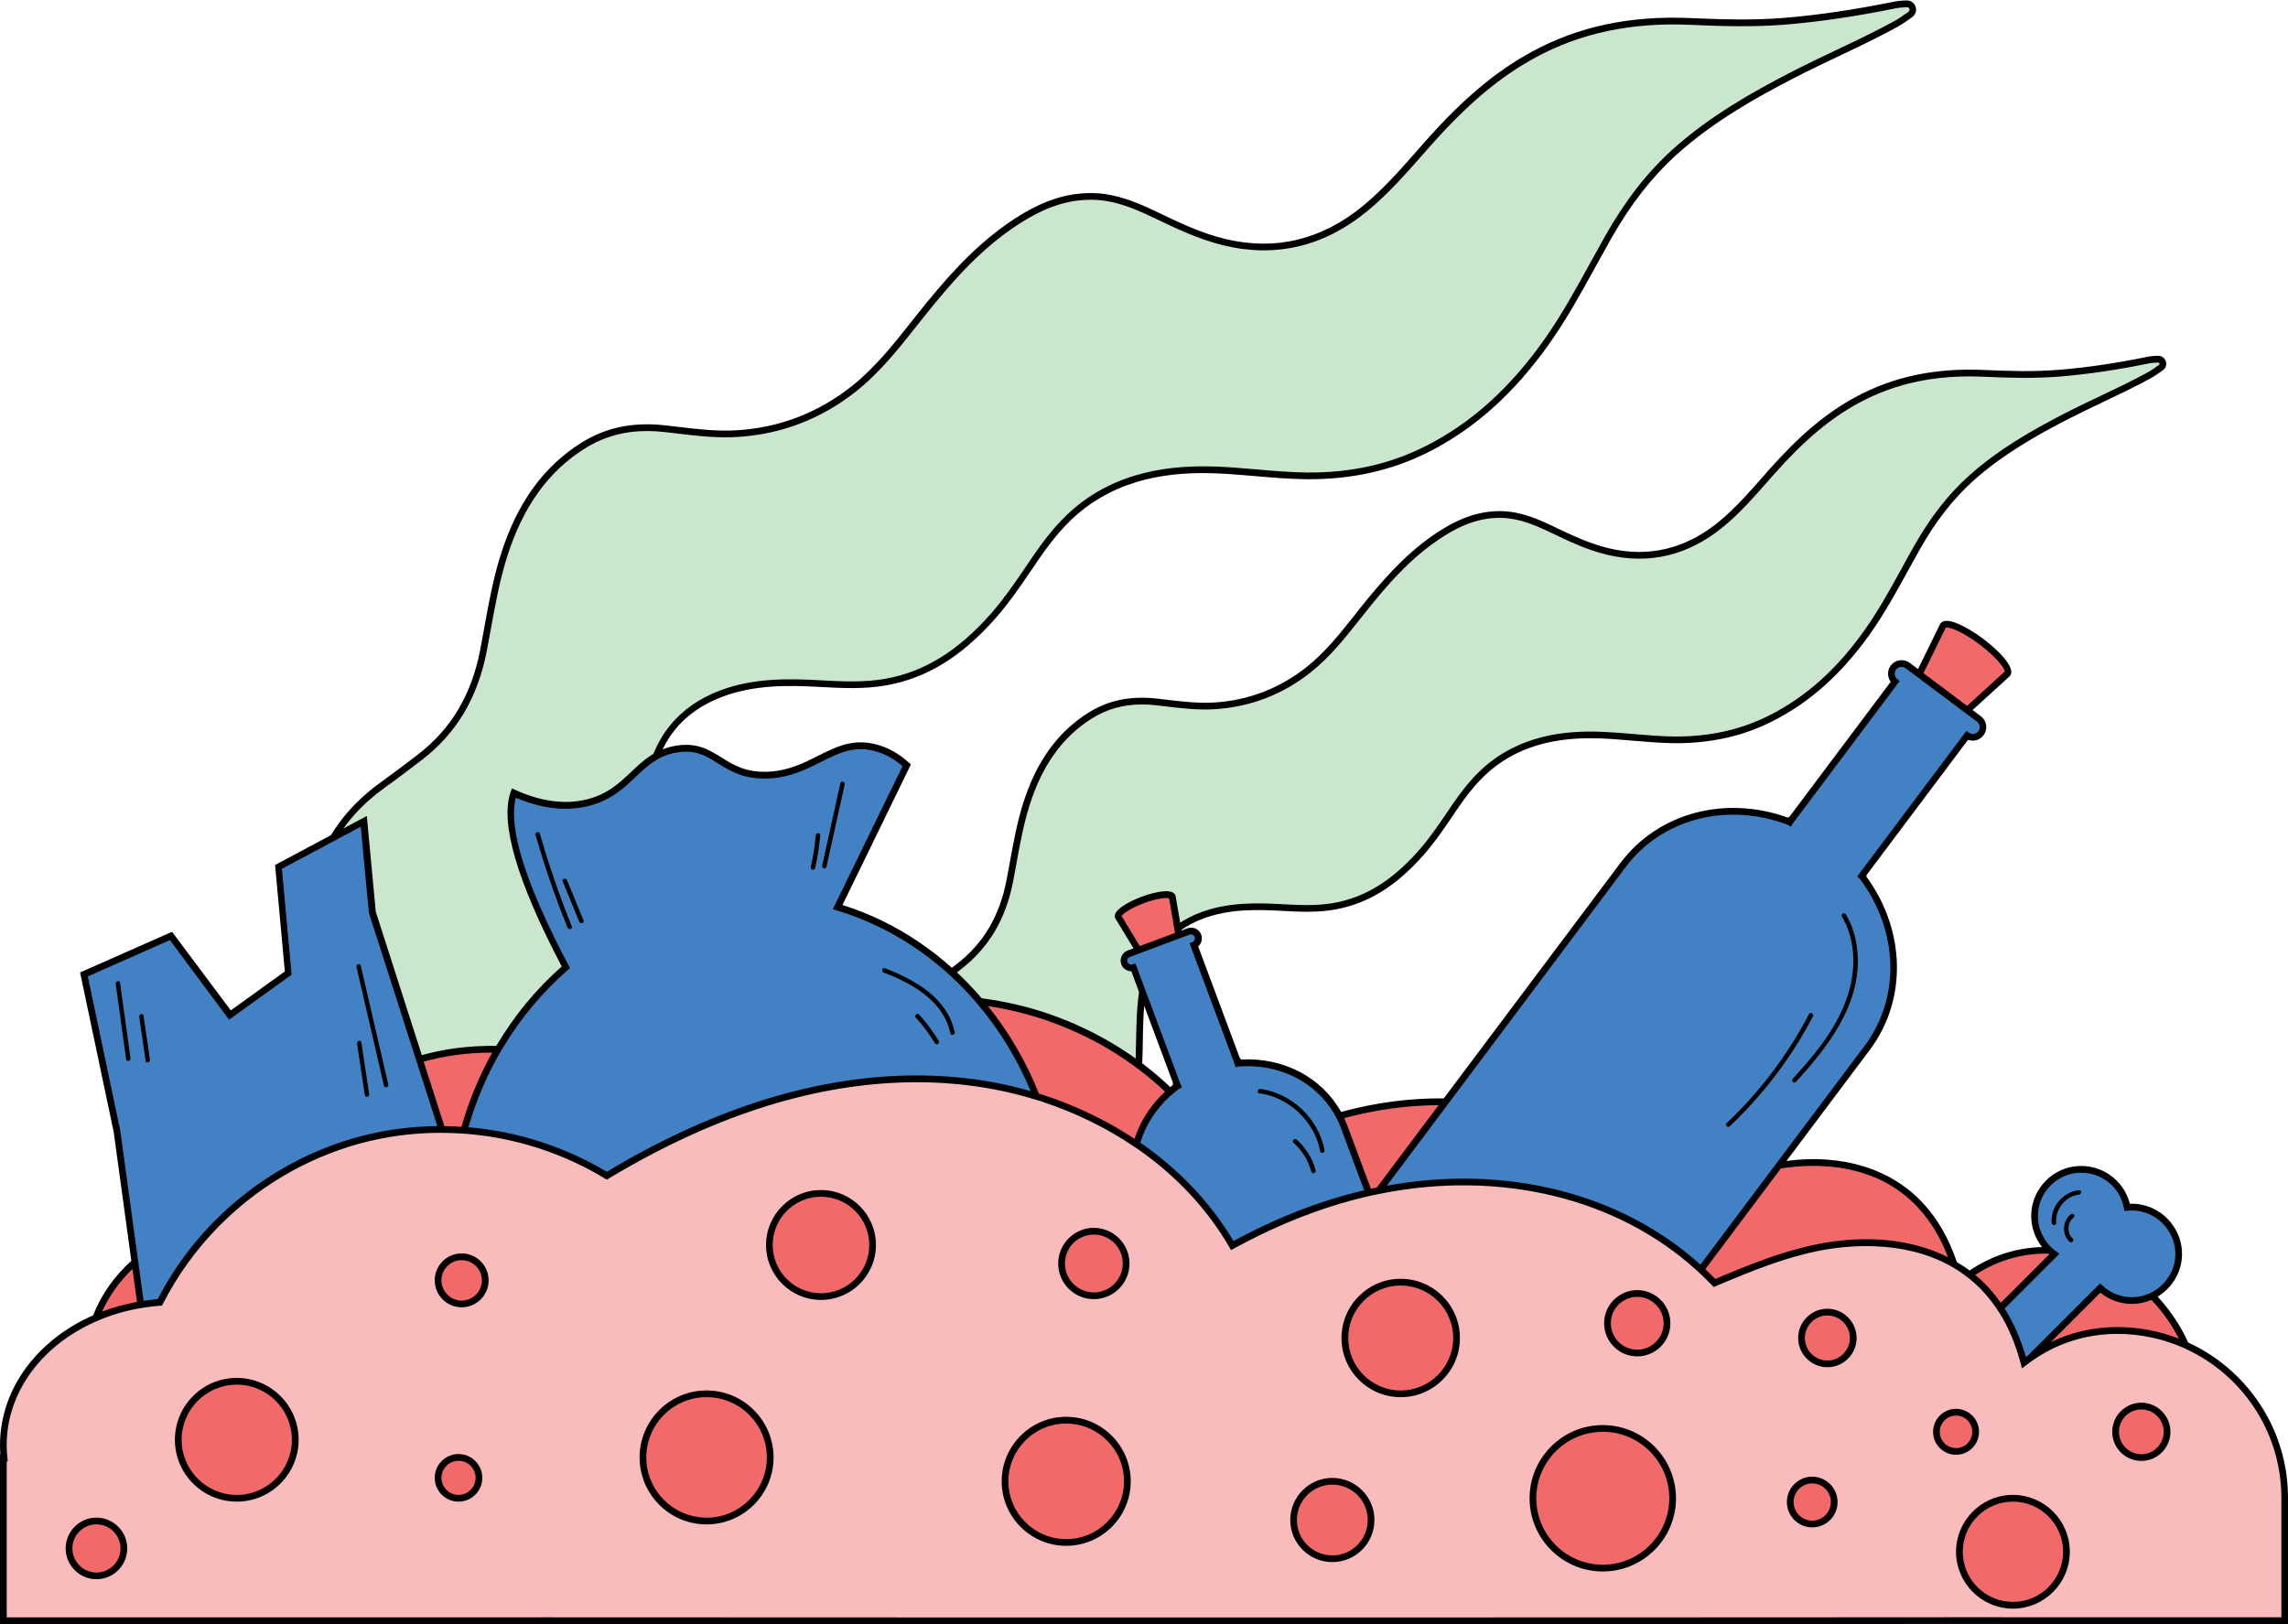 <?xml version="1.0" encoding="UTF-8"?>
<!DOCTYPE svg PUBLIC '-//W3C//DTD SVG 1.0//EN'
          'http://www.w3.org/TR/2001/REC-SVG-20010904/DTD/svg10.dtd'>
<svg height="355.0" preserveAspectRatio="xMidYMid meet" version="1.0" viewBox="0.0 -0.1 500.0 355.0" width="500.0" xmlns="http://www.w3.org/2000/svg" xmlns:xlink="http://www.w3.org/1999/xlink" zoomAndPan="magnify"
><g id="change1_1"
  ><path d="M193.49,149.01c-4.84,0.86-9.72,0.58-14.59,0.31c-7.18-0.39-14.31-0.41-21.19,2.16 c-9.46,3.54-14.56,10.49-16.1,20.33c-0.98,6.21-0.78,12.45-1,18.69c-0.21,6.02-0.45,12.05-1.83,17.96 c-2.57,10.97-9.38,17.49-20.42,19.67c-4.52,0.89-9.1,1.41-13.61,2.41c-5.39,1.19-10.02,3.64-13.82,7.67 c-1.83,1.94-3.81,3.69-6.61,4.15c-3.77,0.63-7.75-1.44-9.3-4.93c-0.88-1.99-1.38-4.12-2.13-6.15c-0.42-1.14,0.6-1.81,0.45-2.86 c-0.25-1.72-1.04-3.21-1.66-4.78c-2.88-7.24-4.28-14.74-3.97-22.53c0.5-12.47,5.81-22.38,15.99-29.66c2.67-1.91,5.29-3.91,7.9-5.9 c7.8-5.95,12.2-13.91,14.04-23.45c1.33-6.91,2.33-13.9,4.45-20.64c3.12-9.95,8.27-18.46,17.33-24.14 c5.48-3.44,11.47-4.42,17.85-3.7c5.21,0.58,10.4,1.4,15.68,1.09c9.62-0.57,18.17-3.87,25.7-9.85c5.7-4.53,10.04-10.33,14.53-15.97 c5.76-7.24,11.8-14.21,19.47-19.55c5.48-3.82,11.36-6.65,18.26-6.49c4.95,0.11,9.38,2.01,13.75,4.11 c4.88,2.34,9.76,4.66,15.06,5.92c11.46,2.73,21.61,0.01,30.61-7.39c5.11-4.2,9.34-9.26,13.69-14.18 c6.76-7.63,14.08-14.55,23.13-19.46c10.71-5.82,22.21-7.78,34.24-7.25c6.89,0.31,13.78,0.52,20.66-0.05 c8.14-0.67,16.19-1.95,24.19-3.58c0.72-0.15,1.47-0.16,2.21-0.22c0.63-0.05,1.17,0.14,1.44,0.76c0.3,0.71-0.03,1.28-0.57,1.66 c-1.03,0.74-2.08,1.48-3.19,2.08c-7.36,4.01-15.08,7.29-22.53,11.13c-9.11,4.7-17.95,9.82-25.63,16.74 c-5.94,5.36-10.59,11.69-14.52,18.61c-4.37,7.7-8.32,15.64-13.46,22.89c-6.94,9.8-15.31,17.99-26.13,23.46 c-8.26,4.17-17.07,5.92-26.28,5.86c-5.46-0.06-10.89-0.72-16.33-1.1c-10.98-0.78-21.63,0.07-31.13,6.5 c-4.74,3.21-8.33,7.5-11.54,12.16c-3.06,4.46-5.98,9.02-9.57,13.09C210.64,141.77,203.21,147.29,193.49,149.01z M472.57,79.02 c-0.21-0.5-0.65-0.65-1.16-0.61c-0.6,0.04-1.2,0.06-1.78,0.18c-6.45,1.32-12.95,2.34-19.51,2.89c-5.55,0.46-11.11,0.29-16.67,0.04 c-9.71-0.43-18.98,1.16-27.62,5.85c-7.3,3.96-13.21,9.55-18.66,15.7c-3.52,3.97-6.93,8.05-11.05,11.44 c-7.26,5.97-15.45,8.16-24.7,5.96c-4.28-1.02-8.21-2.89-12.15-4.78c-3.52-1.69-7.1-3.22-11.09-3.31 c-5.57-0.13-10.3,2.16-14.73,5.24c-6.18,4.31-11.06,9.92-15.7,15.77c-3.62,4.55-7.12,9.23-11.72,12.88 c-6.07,4.83-12.97,7.49-20.73,7.95c-4.26,0.25-8.45-0.41-12.65-0.88c-5.15-0.58-9.98,0.21-14.4,2.98 c-7.31,4.58-11.46,11.45-13.98,19.47c-1.71,5.44-2.51,11.08-3.59,16.65c-1.48,7.7-5.03,14.12-11.33,18.92 c-2.11,1.61-4.22,3.22-6.37,4.76c-8.21,5.87-12.49,13.86-12.9,23.92c-0.25,6.28,0.88,12.34,3.2,18.17c0.5,1.26,1.14,2.47,1.34,3.86 c0.12,0.84-0.7,1.39-0.36,2.3c0.6,1.64,1,3.36,1.72,4.96c1.25,2.82,4.46,4.49,7.5,3.98c2.26-0.38,3.86-1.78,5.33-3.35 c3.07-3.25,6.8-5.23,11.15-6.19c3.63-0.8,7.33-1.22,10.98-1.94c8.91-1.76,14.4-7.02,16.47-15.86c1.12-4.77,1.31-9.63,1.48-14.49 c0.18-5.03,0.02-10.07,0.8-15.08c1.25-7.94,5.36-13.54,12.99-16.4c5.55-2.08,11.3-2.06,17.09-1.74c3.93,0.21,7.87,0.44,11.77-0.25 c7.85-1.39,13.84-5.84,18.97-11.65c2.9-3.28,5.25-6.96,7.72-10.56c2.59-3.76,5.48-7.22,9.31-9.81c7.66-5.18,16.25-5.87,25.11-5.24 c4.39,0.31,8.76,0.84,13.17,0.89c7.43,0.05,14.53-1.36,21.2-4.73c8.73-4.41,15.49-11.01,21.08-18.92 c4.14-5.85,7.33-12.25,10.86-18.46c3.17-5.58,6.92-10.69,11.71-15.01c6.19-5.58,13.32-9.71,20.67-13.5c6-3.1,12.23-5.74,18.17-8.98 c0.9-0.49,1.74-1.09,2.57-1.68C472.55,80.05,472.81,79.59,472.57,79.02z" fill="#cae6cd"
  /></g
  ><g id="change2_1"
  ><path d="M217.55,135.05c2.99-3.38,5.55-7.15,8.02-10.79c0.53-0.79,1.07-1.58,1.61-2.36c3.81-5.55,7.31-9.24,11.34-11.97 c10.14-6.86,21.71-7.01,30.66-6.37c1.69,0.12,3.39,0.27,5.08,0.41c3.69,0.32,7.51,0.65,11.29,0.69c9.85,0.06,18.58-1.88,26.62-5.94 c10.09-5.1,18.73-12.85,26.4-23.69c3.82-5.4,7.04-11.26,10.16-16.93c1.1-2.01,2.21-4.02,3.34-6.02 c4.28-7.54,8.98-13.56,14.37-18.42c7.97-7.18,17.35-12.44,25.47-16.63c3.23-1.67,6.58-3.26,9.81-4.8c4.21-2,8.56-4.07,12.73-6.34 c1.16-0.63,2.23-1.39,3.27-2.13c0.92-0.65,1.23-1.6,0.83-2.55c-0.36-0.85-1.13-1.28-2.17-1.21l-0.52,0.03 c-0.58,0.04-1.18,0.07-1.78,0.2c-8.73,1.78-16.61,2.95-24.1,3.57c-7,0.58-14,0.34-20.57,0.05c-13.14-0.58-24.46,1.82-34.62,7.34 c-7.93,4.31-15.13,10.36-23.33,19.62c-0.58,0.66-1.16,1.32-1.74,1.98c-3.68,4.19-7.49,8.52-11.87,12.12 c-9,7.4-19.09,9.84-29.98,7.25c-5.32-1.26-10.2-3.61-14.91-5.87c-4.27-2.05-8.88-4.06-14.05-4.18c-6.12-0.13-11.91,1.9-18.69,6.62 c-7.81,5.44-14.05,12.68-19.62,19.69l-1.38,1.74c-3.92,4.96-7.98,10.09-13.03,14.11c-7.39,5.88-15.9,9.14-25.28,9.69 c-4.32,0.26-8.67-0.27-12.88-0.77c-0.89-0.11-1.78-0.21-2.67-0.31c-7-0.79-12.99,0.46-18.32,3.81 c-8.32,5.22-14.09,13.25-17.64,24.54c-1.64,5.23-2.63,10.68-3.58,15.94c-0.29,1.6-0.58,3.19-0.88,4.78 c-1.9,9.87-6.41,17.4-13.77,23.01l-0.46,0.35c-2.42,1.84-4.92,3.75-7.42,5.54c-10.3,7.37-15.78,17.54-16.29,30.23 c-0.31,7.66,1.04,15.34,4.02,22.83c0.15,0.37,0.31,0.75,0.47,1.12c0.5,1.17,0.97,2.28,1.15,3.5c0.04,0.25-0.06,0.49-0.22,0.86 c-0.22,0.52-0.52,1.24-0.19,2.14c0.29,0.79,0.54,1.6,0.79,2.4c0.39,1.25,0.8,2.55,1.35,3.8c1.48,3.34,4.94,5.48,8.58,5.48 c0.5,0,1.01-0.04,1.51-0.12c3.02-0.5,5.16-2.4,7.02-4.37c3.6-3.81,7.99-6.25,13.44-7.46c2.5-0.55,5.08-0.97,7.58-1.37 c1.97-0.32,4.01-0.64,6.01-1.04c11.31-2.23,18.37-9.03,20.99-20.22c1.44-6.14,1.66-12.49,1.85-18.1c0.06-1.64,0.09-3.27,0.11-4.91 c0.08-4.5,0.16-9.16,0.87-13.7c1.56-9.94,6.68-16.4,15.64-19.75c7-2.62,14.46-2.47,20.89-2.12l0.2,0.01 c4.77,0.26,9.7,0.53,14.56-0.33C202.48,148.16,210.09,143.5,217.55,135.05z M179.14,148.6l-0.2-0.01 c-6.59-0.36-14.22-0.51-21.49,2.21c-9.37,3.51-14.94,10.54-16.57,20.9c-0.73,4.63-0.81,9.34-0.89,13.9 c-0.03,1.63-0.06,3.25-0.11,4.88c-0.19,5.54-0.41,11.82-1.81,17.82c-2.51,10.72-9,16.97-19.85,19.11c-1.97,0.39-4,0.71-5.96,1.03 c-2.52,0.4-5.12,0.82-7.66,1.38c-5.75,1.27-10.39,3.85-14.2,7.88c-1.95,2.07-3.75,3.52-6.2,3.93c-3.45,0.57-7.11-1.36-8.51-4.5 c-0.52-1.17-0.91-2.42-1.29-3.64c-0.26-0.83-0.52-1.66-0.82-2.47c-0.13-0.34-0.03-0.6,0.17-1.06c0.18-0.44,0.41-0.98,0.32-1.65 c-0.21-1.41-0.74-2.66-1.25-3.86c-0.15-0.36-0.31-0.72-0.45-1.08c-2.9-7.29-4.22-14.77-3.92-22.23c0.49-12.21,5.77-22,15.68-29.09 c2.53-1.81,5.03-3.72,7.46-5.57l0.46-0.35c7.66-5.84,12.34-13.66,14.32-23.9c0.31-1.6,0.6-3.2,0.89-4.8 c0.95-5.22,1.92-10.62,3.54-15.76c3.44-10.95,9-18.71,17.02-23.74c4.07-2.55,8.55-3.81,13.62-3.81c1.22,0,2.47,0.07,3.76,0.22 c0.89,0.1,1.77,0.21,2.66,0.31c4.28,0.51,8.7,1.04,13.15,0.78c9.7-0.57,18.48-3.94,26.11-10.01c5.18-4.12,9.29-9.32,13.27-14.35 l1.38-1.74c6.36-8,12.08-14.37,19.31-19.4c6.51-4.53,12-6.48,17.82-6.36c4.88,0.11,9.32,2.06,13.45,4.04 c4.56,2.19,9.73,4.67,15.21,5.97c11.36,2.7,21.87,0.17,31.25-7.54c4.47-3.67,8.32-8.05,12.04-12.28c0.58-0.66,1.16-1.32,1.74-1.97 c8.09-9.13,15.16-15.08,22.93-19.3c9.93-5.39,21-7.73,33.86-7.16c6.62,0.29,13.68,0.53,20.76-0.05c7.54-0.62,15.48-1.8,24.27-3.59 c0.5-0.1,1.02-0.13,1.58-0.17l0.54-0.04c0.56-0.05,0.65,0.18,0.71,0.32c0.06,0.14,0.18,0.42-0.32,0.78c-1,0.71-2.03,1.44-3.12,2.03 c-4.14,2.25-8.47,4.31-12.66,6.3c-3.25,1.54-6.6,3.14-9.85,4.82c-8.21,4.24-17.69,9.55-25.78,16.85 c-5.51,4.97-10.31,11.11-14.66,18.79c-1.13,2-2.24,4.02-3.35,6.03c-3.09,5.63-6.29,11.46-10.07,16.79 c-7.53,10.64-15.99,18.24-25.86,23.22c-7.82,3.95-16.33,5.87-25.94,5.78c-3.73-0.04-7.52-0.37-11.18-0.69 c-1.7-0.15-3.4-0.29-5.1-0.41c-9.18-0.65-21.08-0.49-31.59,6.62c-4.19,2.84-7.81,6.65-11.73,12.35c-0.54,0.79-1.08,1.58-1.61,2.37 c-2.45,3.61-4.98,7.33-7.9,10.65c-7.23,8.18-14.57,12.7-23.09,14.21C188.67,149.12,183.83,148.86,179.14,148.6z M473.25,78.73 L473.25,78.73c-0.32-0.74-1.01-1.12-1.89-1.06l-0.42,0.03c-0.47,0.03-0.96,0.06-1.46,0.16c-7.04,1.44-13.39,2.38-19.42,2.87 c-5.64,0.47-11.28,0.28-16.58,0.04c-10.62-0.47-19.78,1.47-28.01,5.94c-6.41,3.48-12.23,8.37-18.86,15.86l-1.4,1.59 c-2.97,3.38-6.04,6.87-9.56,9.77c-7.23,5.94-15.32,7.9-24.06,5.82c-4.27-1.02-8.2-2.9-12-4.72c-3.46-1.66-7.19-3.29-11.39-3.39 c-4.98-0.11-9.67,1.54-15.17,5.37c-6.31,4.4-11.35,10.25-15.86,15.91l-1.1,1.39c-3.16,4-6.43,8.14-10.5,11.37 c-5.94,4.72-12.77,7.34-20.32,7.79c-3.47,0.2-6.98-0.22-10.37-0.62c-0.72-0.09-1.43-0.17-2.15-0.25 c-5.68-0.63-10.54,0.37-14.87,3.09c-6.74,4.23-11.42,10.73-14.29,19.88c-1.33,4.23-2.12,8.63-2.9,12.88 c-0.23,1.29-0.47,2.57-0.71,3.85c-1.53,7.93-5.14,13.97-11.05,18.47l-0.35,0.27c-1.95,1.49-3.98,3.03-6,4.48 c-8.35,5.97-12.79,14.21-13.2,24.49c-0.25,6.2,0.84,12.42,3.25,18.47c0.12,0.31,0.25,0.61,0.38,0.91c0.4,0.93,0.77,1.81,0.92,2.78 c0.02,0.17-0.04,0.34-0.16,0.62c-0.19,0.44-0.44,1.05-0.16,1.83c0.23,0.63,0.44,1.28,0.64,1.93c0.32,1.02,0.65,2.07,1.1,3.08 c1.22,2.74,4.06,4.51,7.05,4.51c0.41,0,0.83-0.03,1.24-0.1c2.48-0.41,4.23-1.96,5.75-3.57c2.88-3.05,6.41-5.01,10.77-5.97 c2.01-0.44,4.09-0.78,6.1-1.1c1.59-0.26,3.24-0.52,4.86-0.84c9.18-1.81,14.92-7.34,17.05-16.42c1.16-4.96,1.34-10.1,1.5-14.63 c0.05-1.32,0.07-2.64,0.09-3.96c0.06-3.63,0.13-7.38,0.7-11.03c1.25-7.96,5.35-13.14,12.52-15.83c5.62-2.11,11.62-1.98,16.79-1.7 l0.15,0.01c3.86,0.21,7.85,0.43,11.78-0.27c7.19-1.28,13.35-5.05,19.39-11.89c2.42-2.73,4.48-5.77,6.47-8.71 c0.44-0.64,0.87-1.28,1.31-1.92c3.07-4.46,5.88-7.43,9.11-9.62c8.14-5.51,17.45-5.63,24.65-5.12c1.37,0.1,2.73,0.21,4.1,0.33 c2.98,0.26,6.06,0.52,9.12,0.56c8.03,0.06,15.03-1.52,21.54-4.81c8.16-4.12,15.15-10.39,21.35-19.15c3.09-4.37,5.69-9.1,8.2-13.67 c0.89-1.62,1.78-3.24,2.69-4.85c3.44-6.07,7.22-10.92,11.56-14.83c6.42-5.78,13.97-10.02,20.52-13.4c2.61-1.34,5.3-2.63,7.91-3.87 c3.4-1.61,6.91-3.28,10.27-5.12c0.94-0.51,1.81-1.13,2.65-1.72C473.33,80.39,473.6,79.56,473.25,78.73z M471.68,79.76 c-0.8,0.57-1.63,1.16-2.5,1.63c-3.33,1.81-6.83,3.48-10.2,5.08c-2.62,1.25-5.33,2.53-7.95,3.89c-6.63,3.42-14.29,7.71-20.83,13.61 c-4.46,4.02-8.34,8.99-11.86,15.19c-0.92,1.61-1.81,3.24-2.7,4.87c-2.49,4.54-5.07,9.23-8.11,13.53 c-6.06,8.57-12.87,14.68-20.81,18.69c-6.29,3.18-13.08,4.7-20.86,4.65c-3-0.04-6.06-0.3-9.01-0.55c-1.37-0.12-2.74-0.24-4.12-0.33 c-7.43-0.53-17.06-0.39-25.57,5.37c-3.4,2.3-6.32,5.38-9.5,10c-0.44,0.64-0.88,1.28-1.31,1.92c-1.97,2.9-4,5.9-6.36,8.56 c-5.81,6.58-11.71,10.2-18.55,11.42c-3.77,0.67-7.67,0.46-11.45,0.25l-0.15-0.01c-5.33-0.29-11.51-0.41-17.39,1.79 c-7.61,2.85-12.14,8.56-13.46,16.97c-0.59,3.75-0.65,7.55-0.72,11.23c-0.02,1.31-0.05,2.63-0.09,3.94 c-0.15,4.46-0.33,9.52-1.46,14.35c-2.01,8.59-7.21,13.6-15.9,15.31c-1.59,0.31-3.22,0.58-4.8,0.83c-2.03,0.33-4.13,0.66-6.19,1.12 c-4.66,1.03-8.43,3.12-11.53,6.4c-1.55,1.64-2.98,2.81-4.92,3.13c-2.73,0.46-5.61-1.07-6.71-3.55c-0.41-0.94-0.72-1.9-1.04-2.92 c-0.21-0.67-0.42-1.34-0.66-2c-0.08-0.22-0.03-0.37,0.13-0.75c0.16-0.37,0.35-0.83,0.26-1.41c-0.17-1.15-0.6-2.17-1.02-3.14 c-0.12-0.29-0.25-0.58-0.37-0.88c-2.33-5.86-3.39-11.88-3.15-17.87c0.39-9.8,4.63-17.66,12.59-23.36c2.04-1.46,4.08-3.01,6.04-4.51 l0.35-0.27c6.21-4.73,10-11.07,11.6-19.36c0.25-1.29,0.48-2.58,0.72-3.87c0.76-4.21,1.55-8.56,2.85-12.7 c2.76-8.8,7.23-15.04,13.67-19.07c3.26-2.04,6.85-3.05,10.92-3.05c0.98,0,1.98,0.06,3.01,0.17c0.71,0.08,1.43,0.17,2.14,0.25 c3.46,0.41,7.04,0.84,10.63,0.63c7.85-0.47,14.97-3.19,21.14-8.11c4.2-3.34,7.52-7.54,10.74-11.61l1.1-1.39 c5.13-6.45,9.73-11.57,15.55-15.62c5.22-3.64,9.64-5.22,14.29-5.1c3.91,0.09,7.48,1.65,10.79,3.24c3.87,1.86,7.87,3.78,12.3,4.83 c9.21,2.19,17.73,0.13,25.33-6.11c3.62-2.97,6.73-6.51,9.73-9.93l1.4-1.59c6.51-7.35,12.21-12.15,18.46-15.54 c7.99-4.34,16.89-6.22,27.24-5.76c5.34,0.24,11.04,0.43,16.76-0.04c6.09-0.5,12.5-1.45,19.6-2.9c0.39-0.08,0.81-0.11,1.25-0.13 l0.44-0.03c0.34-0.03,0.39,0.08,0.43,0.17C471.94,79.4,472,79.54,471.68,79.76z"
  /></g
  ><g id="change3_1"
  ><path d="M480.98,309.77v26.88h-56.81c-0.15,0-0.29-0.02-0.44-0.02c-16.24,0.01-32.48,0.02-48.72,0.03 c-55.78,0.03-111.57,0.04-167.36,0.02c-26.57,0-53.15-0.02-79.72-0.04v0.01H19.02v-35.59h0.14c-0.09-0.91-0.14-1.83-0.14-2.77 c0-16.36,13.93-29.79,31.7-31.25c2.99-6.32,6.87-12.13,11.49-17.18c9.93-10.86,22.99-18.03,37.02-20.02 c14.5-2.05,29.5,1.36,41.99,9.54c9.65-6.28,19.87-11.61,30.6-15.39c18.51-6.52,38.76-8.17,57.46-1.61 c15.85,5.56,30.21,16.59,38.61,32.27c6.83-4.04,14.02-7.41,21.48-9.82c26.19-8.46,56.7-3.98,76.15,18.01 c6.82-3.12,13.73-6.2,21.01-7.76c11.5-2.48,24.65-0.97,33.27,8.43c4.28,4.66,6.85,10.5,8.38,16.73c5.22-4.4,11.78-7.03,18.91-7.03 C465.81,273.2,480.98,289.57,480.98,309.77z" fill="#f2696a"
  /></g
  ><g
  ><g id="change4_3"
    ><path d="M183.04,198.2l15.09-30.99c-1.4-1.29-3.8-3.13-7.13-3.92c-8.72-2.08-13.08,5.61-23.16,6.06 c-10.13,0.45-11.36-7.06-19.95-5.7c-8.68,1.37-10.02,9.43-19.6,11.76c-6.21,1.51-12.03-0.32-16.03-2.14 c-3.26,9.24,6.51,28.86,11.38,38.09c-15.27,13.23-25.06,33.57-25.06,56.41c0,39.87,29.83,72.2,66.62,72.2s66.62-32.32,66.62-72.2 C231.82,234.58,211.17,206.65,183.04,198.2z" fill="#4281c3"
    /></g
    ><g id="change3_3"
    ><path d="M424.53,136.83c0.02-0.07,0.05-0.13,0.09-0.19c0.73-0.98,4.47,0.59,8.35,3.5s6.43,6.06,5.7,7.03 c-0.04,0.06-0.09,0.1-0.15,0.14l-9.66,8.81c-0.52,0.69-3.19-0.44-5.98-2.52s-4.62-4.34-4.1-5.03L424.53,136.83z M244.43,200.46 c-0.03-0.04-0.06-0.08-0.08-0.13c-0.31-0.82,2.09-2.47,5.35-3.69c3.26-1.22,6.15-1.54,6.46-0.72c0.02,0.05,0.02,0.1,0.03,0.15 l1.58,9.26c0.22,0.58-1.5,1.76-3.84,2.63s-4.41,1.11-4.63,0.53L244.43,200.46z" fill="#f2696a"
    /></g
    ><g fill="#4281c3" id="change4_1"
    ><path d="M432.43,157.05l-15.55-11.66c-0.98-0.74-2.39-0.54-3.13,0.45c-0.71,0.95-0.55,2.3,0.36,3.05l-23.01,30.68 l-0.06-0.05c0,0.01-0.01,0.02-0.01,0.02c-13.19-5.03-28.08-1.6-36.36,9.44l-54.95,73.27l-5.99-16.07 c-3.46-9.29-13.03-14.67-23.14-13.89c0-0.01,0-0.01,0-0.02l-0.05,0.02l-9.63-25.81c0.78-0.34,1.16-1.23,0.87-2.03 c-0.31-0.83-1.24-1.25-2.06-0.94l-13.08,4.88c-0.83,0.31-1.25,1.24-0.94,2.06c0.3,0.8,1.18,1.22,1.98,0.97l9.63,25.81l-0.05,0.02 c0,0.01,0.01,0.01,0.01,0.02c-8.16,6.02-11.86,16.36-8.39,25.64l27.36,73.35c0.83,2.23,3.32,3.37,5.55,2.53l36.78-13.72 c2.23-0.83,3.37-3.32,2.53-5.55l-6.2-16.63l19.31,14.48c2.65,1.99,6.42,1.45,8.41-1.2l65.4-87.2c8.28-11.04,7.4-26.3-1.12-37.55 c0.01-0.01,0.01-0.01,0.02-0.02l-0.06-0.05l23.01-30.68c0.98,0.66,2.32,0.44,3.03-0.51C433.62,159.19,433.42,157.79,432.43,157.05 z"
      /><path d="M79.48 179.45L60.83 189.41 62.96 212.61 50.23 221.79 37.37 204.5 18.35 212.91 25.57 247.22 32.96 301.15 98.58 253.04 81.35 199.36z"
    /></g
  ></g
  ><g id="change5_1"
  ><path d="M499.27,327.29v26.88h-61.3c-0.16,0-0.31-0.02-0.47-0.02c-17.52,0.01-35.05,0.02-52.57,0.03 c-60.19,0.03-120.4,0.04-180.6,0.02c-28.68,0-57.35-0.02-86.03-0.04v0.01H0.73v-35.59h0.15c-0.1-0.91-0.15-1.83-0.15-2.77 c0-16.36,15.03-29.79,34.21-31.25c3.22-6.32,7.41-12.13,12.4-17.18c10.71-10.86,24.81-18.03,39.95-20.02 c15.65-2.05,31.83,1.36,45.31,9.54c10.42-6.28,21.44-11.61,33.02-15.39c19.97-6.52,41.83-8.17,62.01-1.61 c17.1,5.56,32.6,16.59,41.67,32.27c7.37-4.04,15.13-7.41,23.18-9.82c28.27-8.46,61.19-3.98,82.18,18.01 c7.36-3.12,14.81-6.2,22.68-7.76c12.41-2.48,26.6-0.97,35.9,8.43c4.61,4.66,7.39,10.5,9.04,16.73c5.63-4.4,12.71-7.03,20.41-7.03 C482.89,290.73,499.27,307.1,499.27,327.29z" fill="#f9bcbd"
  /></g
  ><g id="change3_2"
  ><path d="M64.37,313.94c0,7.06-5.72,12.79-12.79,12.79S38.79,321,38.79,313.94s5.73-12.79,12.79-12.79 S64.37,306.88,64.37,313.94z M100.73,273.93c-2.85,0-5.16,2.31-5.16,5.16c0,2.85,2.31,5.16,5.16,5.16c2.85,0,5.16-2.31,5.16-5.16 C105.88,276.24,103.58,273.93,100.73,273.93z M154.24,303.89c-7.68,0-13.9,6.22-13.9,13.9c0,7.68,6.22,13.9,13.9,13.9 c7.68,0,13.9-6.22,13.9-13.9C168.15,310.12,161.92,303.89,154.24,303.89z M179.25,260.08c-6.23,0-11.28,5.05-11.28,11.28 c0,6.23,5.05,11.28,11.28,11.28c6.23,0,11.28-5.05,11.28-11.28C190.53,265.13,185.48,260.08,179.25,260.08z M100.04,317.79 c-2.47,0-4.47,2-4.47,4.47c0,2.47,2,4.47,4.47,4.47s4.47-2,4.47-4.47C104.5,319.79,102.5,317.79,100.04,317.79z M232.84,309.65 c-7.38,0-13.37,5.99-13.37,13.37c0,7.38,5.99,13.37,13.37,13.37c7.38,0,13.37-5.99,13.37-13.37 C246.2,315.63,240.22,309.65,232.84,309.65z M238.87,282.46c3.9,0,7.06-3.16,7.06-7.06c0-3.9-3.16-7.06-7.06-7.06 c-3.9,0-7.06,3.16-7.06,7.06C231.82,279.3,234.98,282.46,238.87,282.46z M290.99,323.02c-4.68,0-8.47,3.79-8.47,8.47 c0,4.68,3.79,8.47,8.47,8.47c4.68,0,8.47-3.79,8.47-8.47C299.46,326.81,295.67,323.02,290.99,323.02z M305.94,279.49 c-6.74,0-12.2,5.46-12.2,12.2c0,6.74,5.46,12.2,12.2,12.2c6.74,0,12.2-5.46,12.2-12.2C318.14,284.95,312.68,279.49,305.94,279.49z M357.62,294.97c3.59,0,6.5-2.91,6.5-6.51c0-3.59-2.91-6.5-6.5-6.5c-3.59,0-6.5,2.91-6.5,6.5 C351.12,292.06,354.03,294.97,357.62,294.97z M350.09,311.46c-8.43,0-15.26,6.83-15.26,15.26c0,8.43,6.83,15.26,15.26,15.26 s15.26-6.83,15.26-15.26C365.36,318.3,358.52,311.46,350.09,311.46z M395.87,322.75c-2.65,0-4.8,2.15-4.8,4.8s2.15,4.8,4.8,4.8 c2.65,0,4.8-2.15,4.8-4.8S398.52,322.75,395.87,322.75z M399.17,286.04c-3.12,0-5.65,2.53-5.65,5.65c0,3.12,2.53,5.65,5.65,5.65 c3.12,0,5.65-2.53,5.65-5.65C404.83,288.57,402.3,286.04,399.17,286.04z M439.72,326.73c-6.46,0-11.7,5.24-11.7,11.7 c0,6.46,5.24,11.7,11.7,11.7c6.46,0,11.7-5.24,11.7-11.7C451.42,331.96,446.18,326.73,439.72,326.73z M467.79,306.57 c-3.11,0-5.62,2.52-5.62,5.62c0,3.11,2.52,5.62,5.62,5.62c3.11,0,5.62-2.52,5.62-5.62C473.41,309.09,470.89,306.57,467.79,306.57z M431.58,312.2c0-2.37-1.92-4.29-4.29-4.29c-2.37,0-4.29,1.92-4.29,4.29c0,2.37,1.92,4.29,4.29,4.29 C429.66,316.49,431.58,314.57,431.58,312.2z M20.91,331.7c-3.31,0-5.99,2.68-5.99,5.99c0,3.31,2.68,5.99,5.99,5.99 s5.99-2.68,5.99-5.99C26.91,334.38,24.22,331.7,20.91,331.7z" fill="#f2696a"
  /></g
  ><g
  ><g id="change4_2"
    ><path d="M467.77,263.94c-1-0.19-1.97-0.22-2.91-0.13c-0.95-5-5.53-8.71-10.9-8.27c-4.99,0.41-9.03,4.56-9.33,9.56 c-0.22,3.69,1.53,6.97,4.28,8.94l-12.18,12.18c0.04,0.03,0.09,0.05,0.13,0.08c2.1,1.7,3.28,4.55,4.13,7.03 c0.52,1.54,0.98,3.22,1.2,4.89l16.77-16.77c1.82,1.69,4.26,2.73,6.94,2.73c5.56,0,10.08-4.44,10.21-9.97 C476.22,269.29,472.62,264.87,467.77,263.94z" fill="#4281c3"
    /></g
    ><g id="change2_2"
    ><path d="M51.74,301.11c-7.46,0-13.52,6.07-13.52,13.52c0,7.46,6.07,13.52,13.52,13.52c7.46,0,13.52-6.07,13.52-13.52 C65.26,307.17,59.2,301.11,51.74,301.11z M51.74,326.68c-6.65,0-12.05-5.41-12.05-12.05c0-6.65,5.41-12.05,12.05-12.05 c6.65,0,12.05,5.41,12.05,12.05C63.8,321.27,58.39,326.68,51.74,326.68z M100.89,273.89c-3.25,0-5.89,2.64-5.89,5.89 c0,3.25,2.64,5.89,5.89,5.89s5.89-2.64,5.89-5.89C106.78,276.53,104.14,273.89,100.89,273.89z M100.89,284.2 c-2.44,0-4.42-1.98-4.42-4.42s1.98-4.42,4.42-4.42s4.42,1.98,4.42,4.42S103.33,284.2,100.89,284.2z M154.41,303.85 c-8.07,0-14.64,6.57-14.64,14.64c0,8.07,6.57,14.64,14.64,14.64c8.07,0,14.64-6.57,14.64-14.64 C169.04,310.41,162.48,303.85,154.41,303.85z M154.41,331.65c-7.26,0-13.17-5.91-13.17-13.17c0-7.26,5.91-13.17,13.17-13.17 c7.26,0,13.17,5.91,13.17,13.17C167.57,325.75,161.67,331.65,154.41,331.65z M179.41,260.04c-6.62,0-12.01,5.39-12.01,12.01 c0,6.62,5.39,12.01,12.01,12.01s12.01-5.39,12.01-12.01C191.43,265.43,186.04,260.04,179.41,260.04z M179.41,282.6 c-5.81,0-10.55-4.73-10.55-10.55s4.73-10.55,10.55-10.55s10.55,4.73,10.55,10.55S185.23,282.6,179.41,282.6z M100.2,317.75 c-2.87,0-5.2,2.33-5.2,5.2c0,2.87,2.33,5.2,5.2,5.2s5.2-2.33,5.2-5.2C105.4,320.08,103.07,317.75,100.2,317.75z M100.2,326.68 c-2.06,0-3.73-1.67-3.73-3.73c0-2.06,1.67-3.73,3.73-3.73c2.06,0,3.73,1.67,3.73,3.73C103.93,325.01,102.26,326.68,100.2,326.68z M233,309.61c-7.78,0-14.1,6.33-14.1,14.1c0,7.78,6.33,14.1,14.1,14.1c7.78,0,14.1-6.33,14.1-14.1 C247.1,315.93,240.78,309.61,233,309.61z M233,336.34c-6.97,0-12.63-5.67-12.63-12.63s5.67-12.63,12.63-12.63 s12.63,5.67,12.63,12.63S239.97,336.34,233,336.34z M239.04,283.89c4.3,0,7.79-3.5,7.79-7.79c0-4.3-3.5-7.79-7.79-7.79 c-4.3,0-7.79,3.5-7.79,7.79C231.24,280.39,234.74,283.89,239.04,283.89z M239.04,269.77c3.49,0,6.32,2.84,6.32,6.32 c0,3.49-2.84,6.32-6.32,6.32c-3.49,0-6.32-2.84-6.32-6.32C232.71,272.61,235.55,269.77,239.04,269.77z M291.16,322.97 c-5.08,0-9.2,4.13-9.2,9.2s4.13,9.2,9.2,9.2s9.2-4.13,9.2-9.2S296.23,322.97,291.16,322.97z M291.16,339.91 c-4.27,0-7.74-3.47-7.74-7.74c0-4.27,3.47-7.74,7.74-7.74s7.74,3.47,7.74,7.74C298.89,336.44,295.42,339.91,291.16,339.91z M306.1,279.44c-7.13,0-12.94,5.8-12.94,12.94c0,7.13,5.8,12.94,12.94,12.94c7.13,0,12.94-5.8,12.94-12.94 C319.04,285.25,313.24,279.44,306.1,279.44z M306.1,303.85c-6.32,0-11.47-5.14-11.47-11.47c0-6.32,5.14-11.47,11.47-11.47 c6.32,0,11.47,5.14,11.47,11.47C317.57,298.7,312.43,303.85,306.1,303.85z M357.79,296.4c3.99,0,7.24-3.25,7.24-7.24 c0-3.99-3.25-7.24-7.24-7.24s-7.24,3.25-7.24,7.24C350.55,293.15,353.79,296.4,357.79,296.4z M357.79,283.39 c3.18,0,5.77,2.59,5.77,5.77c0,3.18-2.59,5.77-5.77,5.77s-5.77-2.59-5.77-5.77C352.01,285.97,354.6,283.39,357.79,283.39z M350.26,311.42c-8.82,0-16,7.18-16,16c0,8.82,7.18,16,16,16s16-7.18,16-16C366.25,318.59,359.08,311.42,350.26,311.42z M350.26,341.94c-8.01,0-14.53-6.52-14.53-14.53c0-8.01,6.52-14.53,14.53-14.53s14.53,6.52,14.53,14.53 C364.78,335.43,358.27,341.94,350.26,341.94z M396.03,322.7c-3.05,0-5.54,2.48-5.54,5.54c0,3.05,2.48,5.54,5.54,5.54 s5.54-2.48,5.54-5.54C401.57,325.19,399.08,322.7,396.03,322.7z M396.03,332.31c-2.24,0-4.07-1.82-4.07-4.07 c0-2.24,1.82-4.07,4.07-4.07s4.07,1.82,4.07,4.07C400.1,330.48,398.27,332.31,396.03,332.31z M399.34,285.99 c-3.52,0-6.39,2.87-6.39,6.39c0,3.52,2.87,6.39,6.39,6.39c3.52,0,6.39-2.87,6.39-6.39C405.72,288.86,402.86,285.99,399.34,285.99z M399.34,297.3c-2.71,0-4.92-2.21-4.92-4.92s2.21-4.92,4.92-4.92c2.71,0,4.92,2.21,4.92,4.92S402.05,297.3,399.34,297.3z M439.89,326.68c-6.85,0-12.43,5.58-12.43,12.43c0,6.85,5.58,12.43,12.43,12.43c6.85,0,12.43-5.58,12.43-12.43 C452.32,332.26,446.74,326.68,439.89,326.68z M439.89,350.07c-6.04,0-10.96-4.92-10.96-10.96c0-6.04,4.92-10.96,10.96-10.96 c6.04,0,10.96,4.92,10.96,10.96C450.85,345.16,445.93,350.07,439.89,350.07z M467.95,306.53c-3.51,0-6.36,2.85-6.36,6.36 s2.85,6.36,6.36,6.36s6.36-2.85,6.36-6.36S471.45,306.53,467.95,306.53z M467.95,317.78c-2.7,0-4.89-2.19-4.89-4.89 c0-2.7,2.19-4.89,4.89-4.89c2.7,0,4.89,2.19,4.89,4.89C472.84,315.58,470.64,317.78,467.95,317.78z M432.48,312.89 c0-2.77-2.25-5.02-5.02-5.02c-2.77,0-5.02,2.25-5.02,5.02c0,2.77,2.25,5.02,5.02,5.02C430.22,317.91,432.48,315.66,432.48,312.89z M427.45,316.44c-1.96,0-3.55-1.59-3.55-3.55c0-1.96,1.59-3.55,3.55-3.55c1.96,0,3.55,1.59,3.55,3.55 C431.01,314.85,429.41,316.44,427.45,316.44z M21.08,331.65c-3.71,0-6.73,3.02-6.73,6.73c0,3.71,3.02,6.73,6.73,6.73 s6.73-3.02,6.73-6.73C27.8,334.67,24.79,331.65,21.08,331.65z M21.08,343.64c-2.9,0-5.26-2.36-5.26-5.26c0-2.9,2.36-5.26,5.26-5.26 s5.26,2.36,5.26,5.26C26.34,341.28,23.98,343.64,21.08,343.64z"
    /></g
  ></g
  ><g id="change2_4"
  ><path d="M478.19,293.37c-1.7-3.74-3.97-7.12-6.68-10.03c3.11-1.88,5.24-5.25,5.33-9.1c0.13-5.29-3.71-10.03-8.93-11.02 c-0.81-0.15-1.64-0.21-2.47-0.18c-1.3-5.17-6.15-8.67-11.54-8.23c-5.38,0.44-9.68,4.85-10,10.25c-0.16,2.74,0.7,5.36,2.35,7.44 c-5.67,0.16-11.07,1.9-15.82,5.12c-0.89-0.66-1.83-1.26-2.79-1.83c-1.74-5.12-4.14-9.33-7.3-12.78 c-7.01-7.64-17.76-10.94-29.93-9.34l18.18-24.24c8.22-10.96,7.89-26.15-0.77-37.97l0.14-0.17l-0.09-0.07l22.2-29.6 c1.21,0.45,2.6,0.07,3.4-1c0.47-0.63,0.67-1.41,0.56-2.2c-0.11-0.79-0.52-1.48-1.15-1.95l-1.81-1.36l7.91-7.21 c0.11-0.08,0.21-0.17,0.28-0.28c1.39-1.86-3.02-5.94-5.84-8.06c-1.92-1.44-3.88-2.61-5.51-3.3c-2-0.84-3.26-0.86-3.86-0.06 c-0.08,0.11-0.14,0.22-0.19,0.35l-4.71,9.61l-1.81-1.36c-1.31-0.98-3.17-0.72-4.15,0.59c-0.8,1.07-0.78,2.51-0.01,3.54l-22.2,29.61 l-0.15-0.11l-0.11,0.2c-13.76-4.97-28.4-1.03-36.61,9.91l-38.6,51.46c-7.33-0.08-14.88,0.9-22.44,2.96 c-4.17-7.49-12.53-11.97-21.87-11.45l-0.05-0.23l-0.15,0.06l-9.16-24.56c0.72-0.62,1.01-1.65,0.66-2.58 c-0.22-0.58-0.65-1.05-1.22-1.31c-0.57-0.26-1.21-0.28-1.79-0.07l-1.29,0.48l-1.25-7.32c-0.01-0.11-0.03-0.23-0.07-0.33 c-0.43-1.15-2.28-0.95-2.89-0.88c-1.28,0.14-2.88,0.55-4.51,1.16c-2.26,0.84-5.11,2.3-5.72,3.64c-0.2,0.43-0.14,0.78-0.06,0.99 c0.04,0.1,0.09,0.2,0.16,0.29l3.85,6.35l-1.29,0.48c-0.58,0.22-1.05,0.65-1.31,1.22c-0.26,0.57-0.28,1.2-0.07,1.79 c0.35,0.94,1.24,1.52,2.19,1.52c0,0,0,0,0,0l9.17,24.58l-0.18,0.07l0.11,0.19c-0.2,0.16-0.39,0.33-0.58,0.49 c-7.28-6.92-16.18-12.37-26.2-15.89c-4.82-1.69-9.85-2.86-15.01-3.53c-8.09-9.44-18.5-16.64-30.43-20.4l14.71-30.22l0.24-0.49 l-0.41-0.37c-2.27-2.08-4.78-3.45-7.45-4.09c-4.98-1.19-8.6,0.64-12.43,2.57c-3.18,1.61-6.47,3.27-10.93,3.47 c-4.84,0.21-7.54-1.46-10.14-3.09c-2.74-1.71-5.33-3.32-9.89-2.61c-4.58,0.72-7.28,3.27-9.88,5.74c-2.55,2.42-5.19,4.92-9.77,6.03 c-4.74,1.15-9.97,0.45-15.56-2.09l-0.73-0.33l-0.27,0.76c-2.37,6.72,1.38,19.56,11.16,38.16c-5.68,5-10.47,10.88-14.3,17.36 c-3.1-0.04-6.21,0.14-9.3,0.57c-2.35,0.33-4.68,0.83-6.98,1.45l-10.06-31.34l-1.96-20.93l-20.05,10.71l2.14,23.27l-11.81,8.51 L37.6,203.59l-20.1,8.89l7.34,34.84l3.86,28.19c-3.7,3.33-6.57,7.38-8.35,11.91C8.13,292.82,0,303.51,0,315.82 c0,0.65,0.03,1.32,0.08,2.03H0v37.06h118.29l0.71-0.01l27.96,0.01c19.12,0.01,38.24,0.02,57.36,0.02 c20.75,0.01,41.98,0.01,63.87,0.01c36.78,0,75.42-0.01,116.77-0.03l52.5-0.03l0.13,0.01c0.13,0.01,0.25,0.02,0.38,0.02H500v-27.62 C500,312.25,491.04,299.27,478.19,293.37z M476.14,292.51c-4.17-1.62-8.7-2.52-13.44-2.52c-5.11,0-10.02,1.13-14.51,3.28l10.8-10.8 c1.95,1.59,4.38,2.46,6.9,2.46c1.5,0,2.94-0.32,4.26-0.88C472.51,286.52,474.54,289.37,476.14,292.51z M445.37,265.15 c0.28-4.67,4-8.49,8.66-8.87c0.27-0.02,0.54-0.03,0.8-0.03c4.53,0,8.46,3.19,9.31,7.71l0.13,0.66l0.67-0.07 c0.91-0.09,1.82-0.05,2.7,0.12c4.52,0.86,7.85,4.97,7.74,9.55c-0.08,3.45-2.06,6.46-4.91,8.05c-0.46,0.26-0.94,0.47-1.45,0.65 c-0.98,0.35-2.03,0.55-3.12,0.55c-2.39,0-4.68-0.9-6.44-2.54l-0.52-0.48l-15.75,15.75c-0.16,0.11-0.32,0.21-0.48,0.32 c-1.15-4.01-2.7-7.52-4.64-10.58l11.86-11.86l0.12-0.12l-0.71-0.5c-0.4-0.29-0.77-0.61-1.12-0.95 C446.26,270.59,445.2,267.94,445.37,265.15z M447.1,273.93c0.18,0,0.35,0.01,0.53,0.01c0.06,0.05,0.11,0.11,0.18,0.17l-10.58,10.58 c-1.05-1.5-2.19-2.9-3.46-4.18c-0.67-0.68-1.39-1.31-2.12-1.92C436.3,275.55,441.57,273.93,447.1,273.93z M419.26,263.99 c2.7,2.95,4.82,6.5,6.44,10.73c-7.84-3.93-17.76-4.99-28.5-2.85c-7.54,1.5-14.61,4.33-22.35,7.61c-0.71-0.74-1.44-1.45-2.19-2.15 l16.51-22.01C396.47,254.17,409.92,253.82,419.26,263.99z M425.19,137.15l-0.03,0.02l0.02-0.06c0.53-0.29,3.45,0.68,7.35,3.61 c3.91,2.93,5.65,5.46,5.58,5.97l-8.24,7.51l-9.53-7.15L425.19,137.15z M355.26,189.43c7.93-10.57,22.2-14.27,35.51-9.2l0.49,0.37 l0.08-0.1l0.11,0.05l0.15-0.4l23.53-31.37l-0.54-0.45c-0.61-0.51-0.72-1.41-0.24-2.05c0.5-0.66,1.44-0.8,2.1-0.3l2.04,1.53l1.2,0.9 l9.09,6.81l1.2,0.9l2.04,1.53l0,0c0.32,0.24,0.52,0.59,0.58,0.99c0.06,0.4-0.04,0.79-0.28,1.11c-0.48,0.64-1.37,0.79-2.03,0.34 l-0.58-0.39l-23.43,31.24l-0.09,0.15l-0.28,0.24l0.08,0.1l-0.08,0.14l0.43,0.32c8.59,11.36,9.04,26.09,1.11,36.66l-19.08,25.44 l-1.3,1.73l-15.47,20.63c-17.43-15.72-42.61-21.99-68.54-17.26l13.19-17.59l1.07-1.43L355.26,189.43z M314.39,241.48l-13.5,18 c-0.43,0.09-0.87,0.19-1.3,0.29l-5.16-13.84c-0.21-0.55-0.44-1.09-0.68-1.62C300.69,242.44,307.63,241.51,314.39,241.48z M245.1,200.14c0.28-0.48,1.88-1.7,4.87-2.81c2.98-1.11,4.99-1.24,5.52-1.06l1.29,7.57l-7.7,2.87L245.1,200.14z M256.79,238.59 c0.29-0.24,0.58-0.48,0.89-0.71l0.58-0.22l-0.07-0.18l0.07-0.06l-0.21-0.31l-9.92-26.6l-0.67,0.21c-0.44,0.13-0.91-0.09-1.08-0.52 c-0.08-0.22-0.07-0.45,0.03-0.66c0.1-0.21,0.27-0.37,0.48-0.45l1.55-0.58l1.4-0.52l7.17-2.68l1.4-0.52l1.55-0.58 c0.22-0.08,0.45-0.07,0.66,0.03c0.21,0.1,0.37,0.27,0.45,0.48c0.16,0.43-0.05,0.92-0.47,1.1l-0.64,0.28l9.87,26.46l0.13,0.53 l0.11-0.01l0.07,0.15l0.53-0.2c8.87-0.69,16.86,3.39,20.9,10.35c0.25,0.43,0.48,0.87,0.7,1.32c0.27,0.56,0.53,1.14,0.75,1.74 l5.09,13.65c-1.95,0.46-3.91,0.98-5.86,1.56c-7.54,2.25-15.18,5.46-22.7,9.54c-4.98-8.4-11.93-15.69-20.36-21.51 c1.14-3.75,3.33-7.25,6.46-10.12C256.03,239.23,256.41,238.91,256.79,238.59z M229.03,223.07c9.78,3.43,18.46,8.73,25.57,15.47 c-3.17,2.93-5.43,6.49-6.67,10.3c-6.03-3.99-12.77-7.25-20.08-9.63c-0.27-0.09-0.54-0.16-0.8-0.24 c-2.79-6.99-6.56-13.45-11.16-19.15C220.4,220.5,224.79,221.58,229.03,223.07z M124.12,211.91l0.44-0.38l-0.27-0.52 c-9.4-17.79-13.29-30.14-11.57-36.74c5.61,2.4,10.91,3.02,15.75,1.85c4.96-1.21,7.74-3.84,10.44-6.39c2.56-2.42,4.97-4.71,9.1-5.36 c4.02-0.64,6.28,0.77,8.89,2.4c2.67,1.66,5.68,3.54,10.99,3.31c4.78-0.21,8.36-2.02,11.53-3.62c3.74-1.89,6.97-3.52,11.43-2.46 c2.27,0.54,4.42,1.68,6.39,3.38L182,198.65l0.83,0.25c11.48,3.45,21.56,10.13,29.5,18.98c0.49,0.54,0.96,1.1,1.43,1.66 c4.71,5.59,8.59,11.96,11.48,18.88c-18.23-5.27-38.85-4.46-59.84,2.39c-10.75,3.51-21.78,8.63-32.8,15.23 c-9.22-5.51-19.61-8.82-30.24-9.73c1.66-5.73,3.96-11.2,6.88-16.29c0.28-0.49,0.59-0.97,0.88-1.45 C113.9,222.35,118.58,216.71,124.12,211.91z M99.32,230.56c2.74-0.39,5.5-0.58,8.25-0.57c-2.85,5.08-5.1,10.53-6.72,16.22 c-1.25-0.08-2.49-0.13-3.74-0.14l-4.53-14.11C94.8,231.36,97.05,230.89,99.32,230.56z M26.29,247.07l-7.1-33.73l17.94-7.94 l12.94,17.4l13.66-9.84l-2.13-23.14l17.24-9.21l1.77,18.82l10.11,31.52l0.45,1.4l4.4,13.71c-2.79,0.03-5.59,0.21-8.38,0.58 c-11.16,1.46-21.89,5.77-31.13,12.37c-1.1,0.79-2.18,1.6-3.24,2.46c-2.07,1.66-4.05,3.44-5.93,5.34c-0.02,0.03-0.05,0.05-0.08,0.07 c-0.58,0.59-1.15,1.19-1.71,1.8c-4.2,4.57-7.77,9.67-10.63,15.2c-1.05,0.09-2.08,0.22-3.09,0.37l-1.12-8.14l-0.24-1.72 L26.29,247.07z M28.95,277.3l0.99,7.19c-2.67,0.5-5.23,1.21-7.65,2.13C23.87,283.15,26.13,279.99,28.95,277.3z M498.53,353.44 h-60.57c-0.09,0-0.19-0.01-0.28-0.01l-0.19-0.01l-52.57,0.03c-65.92,0.03-125,0.04-180.6,0.02c-19.12,0-38.24-0.01-57.36-0.02 l-28.67-0.01l-0.73,0.01H1.47v-34.12H1.7l-0.09-0.81c-0.1-0.96-0.15-1.84-0.15-2.69c0-11.28,7.21-21.13,18.19-26.45 c0.6-0.29,1.22-0.58,1.85-0.84c2.69-1.14,5.58-2.01,8.63-2.58c0.48-0.09,0.96-0.18,1.45-0.25c1.12-0.17,2.26-0.3,3.42-0.39 l0.41-0.03l0.19-0.37c3.14-6.16,7.19-11.79,12.02-16.74c0.08-0.09,0.16-0.18,0.25-0.26c0.49-0.5,0.99-0.98,1.5-1.46 c0.51-0.48,1.02-0.95,1.54-1.42c1-0.9,2.02-1.77,3.06-2.6c9.68-7.72,21.29-12.74,33.42-14.33c2.88-0.38,5.77-0.57,8.66-0.58 c0.52,0,1.03,0.02,1.55,0.02c0.95,0.02,1.9,0.05,2.85,0.11c0.5,0.03,1,0.05,1.5,0.09c10.66,0.87,21.07,4.2,30.28,9.79l0.38,0.23 l0.38-0.23c11.04-6.65,22.1-11.81,32.87-15.32c21.14-6.9,41.87-7.59,60.08-2.05c0.49,0.15,0.98,0.28,1.47,0.44 c0.1,0.03,0.21,0.07,0.31,0.11c7.21,2.38,13.86,5.63,19.8,9.61c0.43,0.29,0.87,0.57,1.3,0.87c8.26,5.79,15.04,13.03,19.85,21.35 l0.36,0.62l0.63-0.35c7.64-4.19,15.39-7.47,23.04-9.76c1.99-0.59,3.97-1.12,5.96-1.58c1.02-0.24,2.05-0.46,3.07-0.66 c26.08-5.2,51.52,0.91,68.96,16.7c0.36,0.33,0.72,0.67,1.08,1.01c0.8,0.76,1.6,1.54,2.37,2.34l0.35,0.37l0.47-0.2 c7.86-3.33,14.97-6.21,22.53-7.72c5.63-1.12,18.28-2.62,28.92,3.41c0.64,0.36,1.27,0.75,1.9,1.17c0.3,0.2,0.59,0.41,0.88,0.62 c0.41,0.3,0.81,0.6,1.21,0.93c0.8,0.65,1.57,1.34,2.33,2.1c1.27,1.28,2.41,2.69,3.45,4.21c0.28,0.41,0.56,0.82,0.83,1.25 c1.93,3.11,3.44,6.7,4.55,10.84c0.01,0.04,0.02,0.07,0.03,0.11l0.28,1.07l0.88-0.68c0.47-0.37,0.95-0.72,1.44-1.06 c5.45-3.81,11.82-5.81,18.52-5.81c5.11,0,9.97,1.08,14.38,3.02c0.67,0.3,1.33,0.61,1.98,0.95c11.55,5.95,19.48,18,19.48,31.87 V353.44z"
  /></g
  ><g id="change2_3"
  ><path d="M124.02,202.66c-2.68-6.62-5.02-13.38-6.98-20.25c-0.17-0.61,0.77-0.86,0.94-0.26c1.97,6.87,4.3,13.63,6.98,20.25 C125.21,202.99,124.26,203.24,124.02,202.66z M126.58,201.37c0.24,0.58,1.18,0.32,0.94-0.26c-1.2-2.94-2.4-5.87-3.61-8.81 c-0.24-0.58-1.18-0.32-0.94,0.26C124.18,195.5,125.38,198.43,126.58,201.37z M183.65,171.1c-1.33,6.01-2.65,12.03-3.98,18.04 c-0.14,0.61,0.81,0.88,0.94,0.26c1.33-6.01,2.65-12.03,3.98-18.04C184.73,170.74,183.79,170.48,183.65,171.1z M178.12,189.67 c0.55-2.36,0.93-4.77,1.13-7.18c0.05-0.63-0.93-0.62-0.98,0c-0.2,2.33-0.56,4.64-1.09,6.92 C177.03,190.02,177.98,190.29,178.12,189.67z M193.38,211.55c-0.59-0.23-0.84,0.72-0.26,0.94c6.23,2.39,13.06,6.18,14.57,13.28 c0.13,0.62,1.07,0.36,0.94-0.26C207.05,218.07,199.93,214.07,193.38,211.55z M200.83,221.66c-0.43-0.47-1.12,0.23-0.69,0.69 c1.57,1.72,2.96,3.59,4.15,5.59c0.32,0.54,1.17,0.05,0.85-0.49C203.9,225.38,202.45,223.44,200.83,221.66z M25.29,214.98 c0.76,5.5,1.52,10.99,2.28,16.49c0.09,0.62,1.03,0.36,0.94-0.26c-0.76-5.5-1.52-10.99-2.28-16.49 C26.15,214.1,25.21,214.37,25.29,214.98z M30.43,222.19c0.46,3.2,0.93,6.4,1.39,9.6c0.09,0.62,1.03,0.36,0.94-0.26 c-0.46-3.2-0.93-6.4-1.39-9.6C31.28,221.31,30.34,221.57,30.43,222.19z M78.84,211c-0.14-0.61-1.09-0.35-0.94,0.26 c2,8.65,4,17.3,6.01,25.96c0.14,0.61,1.09,0.35,0.94-0.26C82.84,228.31,80.84,219.65,78.84,211z M78.03,228.04 c0.57,3.76,1.13,7.51,1.7,11.27c0.09,0.62,1.04,0.36,0.94-0.26c-0.57-3.76-1.13-7.51-1.7-11.27 C78.88,227.15,77.93,227.42,78.03,228.04z M403.37,199.78c-0.32-0.54-1.17-0.05-0.85,0.49c2.59,4.38,3,9.68,1.97,14.6 c-1.08,5.14-3.72,9.77-6.85,13.93c-1.82,2.41-3.82,4.68-5.86,6.9c-0.42,0.46,0.27,1.16,0.69,0.69 c7.16-7.82,14.44-17.23,13.44-28.49C405.66,205.04,404.84,202.25,403.37,199.78z M396.19,222.07c0.29-0.56-0.55-1.05-0.85-0.49 c-3.62,6.93-8.12,13.37-13.39,19.14c-1.48,1.62-3.02,3.18-4.62,4.68c-0.46,0.43,0.23,1.13,0.69,0.69 c5.71-5.4,10.72-11.53,14.86-18.21C394.05,225.98,395.15,224.04,396.19,222.07z M275.45,237.94c-0.62-0.08-0.88,0.86-0.26,0.94 c6.55,0.9,12.1,6.17,13.31,12.67c0.11,0.62,1.06,0.36,0.94-0.26C288.19,244.5,282.31,238.88,275.45,237.94z M283.37,249.02 c-0.47-0.42-1.16,0.27-0.69,0.69c1.88,1.67,3.23,3.86,3.88,6.29c0.16,0.61,1.11,0.35,0.94-0.26 C286.82,253.16,285.37,250.8,283.37,249.02z M454.33,260.08c-3.46,0.33-6.31,3.65-5.97,7.14c0.06,0.62,1.04,0.63,0.98,0 c-0.29-2.92,2.03-5.88,4.99-6.17C454.95,261,454.96,260.02,454.33,260.08z M453.07,266.15c0.21-0.16,0.32-0.42,0.18-0.67 c-0.12-0.21-0.46-0.34-0.67-0.18c-1.84,1.42-2.08,4.43-0.33,6.03c0.46,0.42,1.16-0.27,0.69-0.69 C451.71,269.51,451.71,267.2,453.07,266.15z"
  /></g
></svg
>
